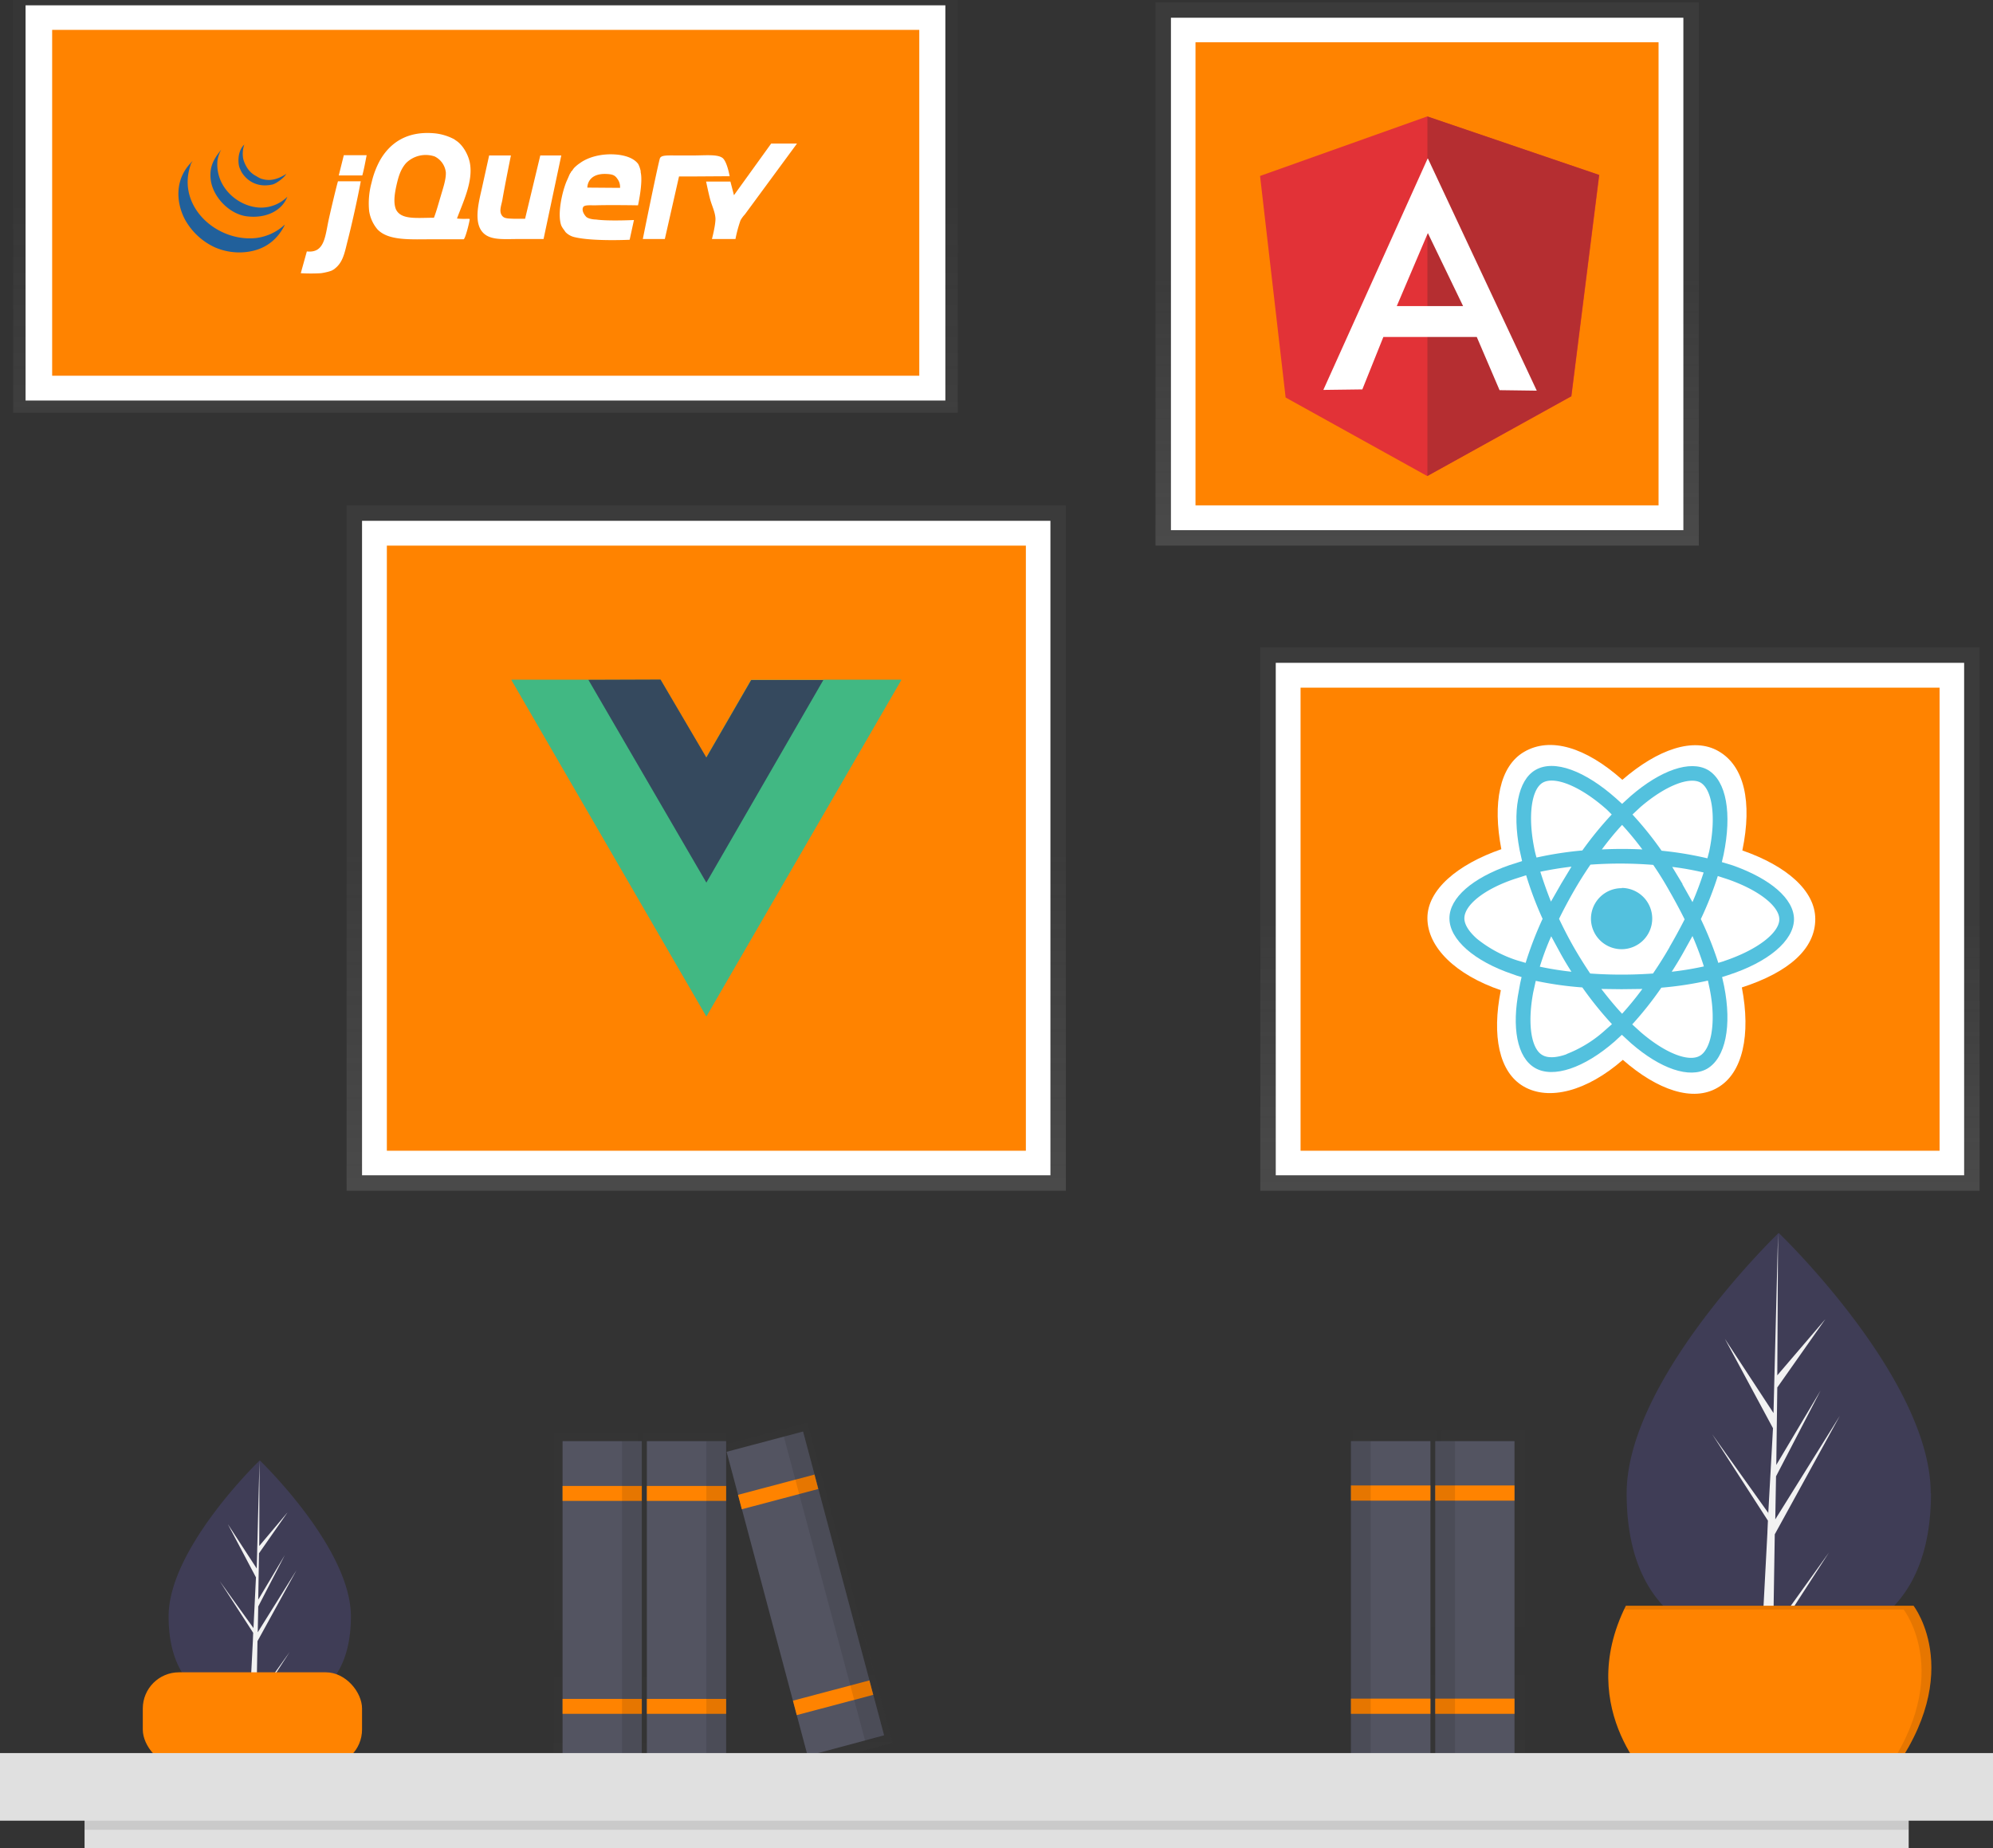 <svg data-name="Layer 1" xmlns="http://www.w3.org/2000/svg" xmlns:xlink="http://www.w3.org/1999/xlink" viewBox="0 0 787.2 730"><rect x="0" y="0" width="787.2" height="730" fill="#333333" stroke="none"/><defs/><defs><linearGradient id="a" x1="279" y1="470.3" x2="279" y2="199.6" gradientUnits="userSpaceOnUse"><stop offset="0" stop-color="gray" stop-opacity=".3"/><stop offset=".5" stop-color="gray" stop-opacity=".1"/><stop offset="1" stop-color="gray" stop-opacity=".1"/></linearGradient><linearGradient id="b" x1="191.8" y1="163" x2="191.8" y2="0" xlink:href="#a"/><linearGradient id="c" x1="563.7" y1="215.5" x2="563.7" y2=".9" xlink:href="#a"/><linearGradient id="d" x1="639.9" y1="470.3" x2="639.9" y2="255.7" xlink:href="#a"/><linearGradient id="e" x1="453.7" y1="780.9" x2="453.7" y2="650" gradientTransform="matrix(-1 0 0 1 1039.6 -85)" xlink:href="#a"/><linearGradient id="f" x1="488.7" y1="780.9" x2="488.7" y2="650" gradientTransform="matrix(-1 0 0 1 1039.6 -85)" xlink:href="#a"/><linearGradient id="g" x1="235.3" y1="696.9" x2="235.3" y2="566" xlink:href="#a"/><linearGradient id="h" x1="270.4" y1="696.9" x2="270.4" y2="566" xlink:href="#a"/><linearGradient id="i" x1="319.8" y1="696.9" x2="319.8" y2="561.9" xlink:href="#a"/></defs><path d="M762.7 589.8c0 45.2-27 61-60.1 61a84.4 84.4 0 01-6.9-.2c-30-2.1-53.2-18.7-53.2-60.8 0-43.5 55.6-98.5 59.8-102.6l.3-.2s60 57.5 60 102.8z" fill="#3f3d56"/><path d="M700.4 643.9l22-30.7-22 34-.1 3.6-4.6-.2 2.4-45.3v-.3l.2-4.4-22-34.1 22.1 31v.8l1.9-34.2-19-35.3 19.2 29.3 1.8-70.9v-.2.2l-.3 56L721 521l-19 27-.4 30.6 17.5-29.4-17.6 33.9-.3 17 25.5-40.9L701 606z" fill="#f2f2f2"/><path d="M138.6 638.4c0 27.1-16.1 36.6-36 36.6a50.6 50.6 0 01-4.1-.2c-18-1.2-31.9-11.2-31.9-36.4 0-26 33.3-59 35.8-61.4l.2-.2s36 34.5 36 61.6z" fill="#3f3d56"/><path d="M101.3 670.8l13.1-18.3-13.2 20.4v2h-2.7l1.4-27.2v-.2l.1-2.6-13.2-20.4 13.3 18.5v.5l1-20.5L90 602l11.4 17.5 1.1-42.4v-.2.2l-.1 33.5 11.2-13.3-11.3 16.2-.3 18.3 10.5-17.6-10.5 20.3-.2 10.2 15.3-24.5-15.4 28z" fill="#f2f2f2"/><path fill="url(#a)" d="M136.9 199.6H421v270.7H136.9z"/><path fill="#fff" d="M143 205.7h271.9v258.5H143z"/><path fill="#FF8300" d="M152.8 215.5h252.4v239H152.8z"/><path d="M325.2 268.5H356l-77 132.9-77-132.9h58.9l18 30.8 17.8-30.8z" fill="#41b883"/><path d="M202 268.5l77 132.9 77-132.9h-30.8L279 348.2l-46.6-79.7z" fill="#41b883"/><path d="M232.4 268.5l46.6 80.1 46.2-80h-28.5L279 299.2l-18.1-30.8z" fill="#35495e"/><path fill="url(#b)" d="M5.2 0h373.1v163H5.2z" opacity=".5"/><path fill="#fff" d="M10.1 2.1h363.3v156.1H10.1z"/><path fill="#FF8300" d="M20.6 11.8h342.5v136.6H20.6z"/><path d="M304.6 56.7h10.2l-20.6 28a12 12 0 00-1.7 2.3 52 52 0 00-2 7.4h-9.3s1.4-5.2 1.4-8c-.1-2.5-1.3-4.9-2-7.3-.7-2.5-1.7-7.4-1.7-7.4h9.6l1.4 5.4 14.7-20.4" fill="#fff"/><path d="M285.1 62.2c2 1 3.1 7.4 3.1 7.4l-15.3.1h-4.7l-5.6 24.7h-8.7s5.4-26.8 6.7-31.7c.4-1.5 2.8-1.3 6.9-1.3h6.5c4.2 0 9-.5 11.1.8m-40.2 12a5.2 5.2 0 00-1-3.5c-1-1.5-1.9-1.9-4.6-2-7.5-.2-7.3 5.4-7.3 5.4zm8.1-6.4c1.1 4-1 13.3-1 13.3s-11-.2-17 0c-1.8 0-4-.2-4.6.6-.8 1.3.3 3.1 1.2 4 1 .8 3 1 3.8 1 4.9.7 15 .2 15 .2l-1.7 7.8s-14.4.7-21.6-1a7.3 7.3 0 01-3.7-2l-.7-1a8.7 8.7 0 01-1-1.6c-1.6-4.4.2-12.8 2-17.3l.8-1.8c.3-.7.6-1.5 1-1.9 0-.3.3-.5.5-.7a11.2 11.2 0 01.7-1 13.7 13.7 0 012.4-2c3-2.2 8.4-4 15-3.3 2.4.3 6.1 1.1 8 3.7a11.2 11.2 0 011 3zm-39.7-6.4h8.4l-7 33H205c-6.7 0-12.7.8-15.3-4-2.5-4.7-.1-12.4 1-17.7l2.5-11.3h8.6s-2.4 11.8-3.4 17.7c-.4 2-1.2 4-.4 5.6.8 1.5 1.8 1.6 5 1.7h4.4l6-25m-39.3 16c.9-3.1 2.1-6.5 2-9.3a8 8 0 00-4.4-6.3 11 11 0 00-11.3 2.6c-2.3 2.6-3.1 5.6-4 9.7-.6 3-1 6.2 0 8.6 2 4.2 8.3 3.3 15 3.3 1-2.6 1.8-5.6 2.7-8.6zM185.7 65c1 7-2.7 14.6-5.2 21.3 2.6.3 4.8 0 5 .2.2.2-1.7 8-2.4 8h-11.7c-9.2 0-17.9.7-22.3-3.9a14.5 14.5 0 01-3.3-7.3 31 31 0 011-11.3 34.2 34.2 0 013.3-8.7c3.9-6.8 10.7-11.8 22-10.6a21 21 0 017.3 2.3l.7.5c2.7 1.7 5.1 5.8 5.6 9.5zm-40.9-3.6c-.5 2.5-1 5.4-1.7 7.9h-9.3l2-8h9m-11.3 10.3h9c-1.2 6.5-3.5 17-5.4 24.3-1.1 4.6-1.9 8-5 10.3-.2.3-.4.2-.6.4-.6.5-3.2 1.1-4.7 1.3a67 67 0 01-8 0l2.4-8.6c7 .8 7.2-5.9 8.6-12.4.8-3.7 3.2-13.8 3.7-15.3" fill="#fff"/><path d="M112.5 88.7l-.2.5c-3.3 6.4-9 10.3-17.4 10.5a24.3 24.3 0 01-10-2 25.8 25.8 0 01-12-11.3c-3.4-6.7-4-16 3.2-22.8 0 0-1 1.5-.8 1.5l-.2.6C70 81.8 85.8 95.7 101.2 94a20.2 20.2 0 0011.3-5.3" fill="#21609b"/><path d="M103.2 82a14.7 14.7 0 0010.3-4.3c-2 5.3-8.2 8.8-16.3 7.7-6.8-1-13.3-7.8-14-14.7-.5-5 1.3-8 4.2-11.6a12.1 12.1 0 00-1.5 4.3c-1 10.8 8.6 18.6 17.3 18.6" fill="#21609b"/><path d="M113.1 68.6c-.6 1.4-4 4-5.6 4.3-6 1.3-10-1.6-12-4.8a15 15 0 01-1-2.2c-.7-2.7-.3-6.7 2-8.8a11 11 0 00-.4 5.8 13 13 0 001.6 3.5 9.2 9.2 0 003.6 3.2 9.7 9.7 0 001.9 1c1.5.4 4.7 1.5 10-2" fill="#21609b"/><path fill="url(#c)" d="M456.4.9H671v214.6H456.4z"/><path fill="#fff" d="M462.5 7h202.4v202.4H462.5z"/><path fill="#FF8300" d="M472.2 16.7h182.9v182.9H472.2z"/><path d="M497.7 69.5l66-23.5 68 23.1-11 87.4-57 31.5-55.9-31z" fill="#e23237"/><path d="M631.6 69.1L563.8 46v142l56.8-31.5 11-87.4z" fill="#b52e31"/><path d="M563.9 62.6L522.7 154l15.4-.2 8.3-20.7h36.9l9 21 14.7.2L564 62.6zm0 29.3l14 29h-26.2L564 92z" fill="#fff"/><path fill="url(#d)" d="M497.8 255.7h284.1v214.6H497.8z"/><path fill="#fff" d="M503.9 261.8h271.9v202.4H503.9z"/><path fill="#FF8300" d="M513.7 271.6h252.4v182.9H513.7z"/><path d="M563.8 362.6c0 11.6 11.2 22.4 29 28.5-3.6 18-.7 32.4 9 38 10 5.8 25 1.9 39.2-10.5 13.7 12 27.7 16.7 37.4 11 10-5.7 13.2-21 9.6-39.6 18.5-6 29-15.2 29-27 0-11.2-11.3-21-28.8-27.1 4-19.3.7-33.4-9.4-39.2-9.8-5.7-24-.8-38 11.3-14.6-13-28.5-17-38.7-11.1-9.8 5.6-12.6 20.3-9.1 38.5-17.3 6-29.2 16-29.2 27.2z" fill="#fff"/><path d="M684.4 341.8l-4.3-1.3.7-3c3.3-16.1 1.2-29-6.2-33.4-7-4-18.7.1-30.5 10.3l-3.4 3.1-2.2-2c-12.3-11-24.6-15.7-32-11.4-7 4-9.2 16.3-6.3 31.5l1 4.5-5 1.6c-14.4 5-23.7 12.8-23.7 21 0 8.4 9.8 16.9 24.8 22q1.8.7 3.7 1.2-.6 2.4-1 4.9c-3 15-.8 26.9 6.3 31 7.2 4.2 19.5 0 31.5-10.5l2.8-2.6 3.7 3.4c11.5 10 23 14 30 10 7.3-4.3 9.8-17 6.7-32.6l-.8-3.6 2.5-.8c15.7-5.1 25.8-13.5 25.9-22 0-8.2-9.5-16.1-24.2-21.3z" fill="#53c1de"/><path d="M681 379.6l-2.3.7a136.4 136.4 0 00-6.9-17.3 136.4 136.4 0 006.7-17l4 1.3c12.6 4.4 20.3 10.8 20.3 15.8 0 5.2-8.4 12-21.9 16.5zm-5.7 11c1.4 6.9 1.5 13.1.6 18-.8 4.3-2.5 7.3-4.5 8.4-4.3 2.5-13.4-.8-23.3-9.3l-3.4-3.1a136.6 136.6 0 0011.5-14.5 135.7 135.7 0 0018.4-2.8l.7 3.3zm-56.6 25.8c-4.2 1.5-7.5 1.5-9.5.3-4.3-2.4-6-12-3.6-24.8l1-4.5A136.7 136.7 0 00625 390a141.4 141.4 0 0011.7 14.5l-2.6 2.3a49.2 49.2 0 01-15.3 9.5zm-19.5-37.1a49.2 49.2 0 01-15.8-8.5c-3.4-3-5-5.8-5-8.1 0-5 7.3-11.3 19.7-15.5l4.7-1.5a139.4 139.4 0 006.5 17.2 141.5 141.5 0 00-6.7 17.4l-3.4-1zm6.7-44.8c-2.5-13-.8-23 3.5-25.4 4.6-2.6 14.6 1.2 25.2 10.6a76 76 0 012 2 139.3 139.3 0 00-11.6 14.2 142 142 0 00-18.1 2.8q-.6-2-1-4.2zm58.7 14.7l-4.1-6.8c4.3.5 8.5 1.3 12.4 2.2a124 124 0 01-4.4 11.7l-4-7.1zm-23.9-23.4a124.3 124.3 0 018 9.7q-8-.4-16 0c2.6-3.5 5.3-6.8 8-9.7zm-24.1 23.3l-4 7c-1.6-4-3-8-4.2-11.8 3.9-.8 8-1.5 12.3-2l-4.1 6.8zm4.1 34.7a123.8 123.8 0 01-12.5-2c1.2-3.9 2.7-8 4.5-12l3.8 7q2 3.6 4.2 7zm20 16.6c-2.8-3-5.5-6.3-8.2-9.8l8 .1 8.2-.1a123.6 123.6 0 01-8 9.8zm27.8-30.7a123.4 123.4 0 014.5 12 123.4 123.4 0 01-12.7 2.1q2.2-3.4 4.2-6.9l4-7.2zm-9 4.3q-3.1 5.4-6.6 10.5a175.2 175.2 0 01-24.8 0q-3.5-5.2-6.6-10.6-3-5.3-5.7-11 2.7-5.5 5.8-10.9 3.1-5.4 6.6-10.5a164.7 164.7 0 0124.8.1q3.5 5.1 6.5 10.5 3.1 5.4 5.9 11-2.8 5.5-6 11zm12.2-64.9c4.5 2.7 6.3 13.3 3.4 27.2l-.7 2.7a139.2 139.2 0 00-18.1-3 136.5 136.5 0 00-11.5-14.3l3.1-2.9c10.1-8.7 19.5-12.1 23.8-9.7z" fill="#fff"/><path d="M640.6 350.7a12.1 12.1 0 11-12.2 12.1 12.1 12.1 0 0112.2-12" fill="#53c1de"/><g opacity=".7"><path fill="url(#e)" d="M602.4 565V696h-33V565h33z" opacity=".1"/><path fill="url(#f)" d="M567.3 565V696h-32.9V565h32.9z" opacity=".1"/></g><rect x="56.4" y="660.5" width="86.6" height="36.9" rx="14.3" fill="#FF8300"/><g opacity=".7"><path fill="url(#g)" d="M218.8 566V697h33V566h-33z" opacity=".1"/><path fill="url(#h)" d="M253.9 566V697h32.9V566H254z" opacity=".1"/><path fill="url(#i)" d="M352.6 688.4l-27.3-102.6-1.6-6-4.8-17.9-31.9 8.5 4.8 18 1.3 4.7 21.5 80.9 1.6 6 4.5 16.9 31.9-8.5z" opacity=".1"/></g><path fill="#535461" d="M222.2 569.2h31.3v124.3h-31.3z"/><path fill="#FF8300" d="M222.2 586.9h31.3v5.9h-31.3zM222.2 671h31.3v5.9h-31.3z"/><path opacity=".1" d="M245.7 569.2h7.8v124.3h-7.8z"/><path fill="#535461" d="M255.5 569.2h31.3v124.3h-31.3z"/><path fill="#FF8300" d="M255.5 586.9h31.3v5.9h-31.3zM255.5 671h31.3v5.9h-31.3z"/><path opacity=".1" d="M279 569.2h7.8v124.3H279z"/><path fill="#535461" d="M287 573.4l30.2-8 32 120-30.2 8.1z"/><path fill="#FF8300" d="M291.5 590.4l30.2-8 1.5 5.7-30.2 8zM313.2 671.7l30.2-8 1.5 5.7-30.2 8z"/><path opacity=".1" d="M309.6 567.4l7.6-2 32 120.1-7.5 2z"/><path fill="#535461" d="M598.2 693.5h-31.3V569.2h31.3z"/><path fill="#FF8300" d="M598.2 592.7h-31.3v-6h31.3zM598.2 676.9h-31.3v-6h31.3z"/><path opacity=".1" d="M574.7 693.5h-7.8V569.2h7.8z"/><path fill="#535461" d="M565 693.5h-31.4V569.2H565z"/><path fill="#FF8300" d="M565 592.7h-31.4v-6H565zM565 676.9h-31.4v-6H565z"/><path opacity=".1" d="M541.4 693.5h-7.8V569.2h7.8z"/><path d="M642.2 634.2h113.6s22.3 28.5-12.4 71h-89.6s-32.4-29.3-11.6-71z" fill="#FF8300"/><path d="M755.8 634.2H642.2l-.7 1.5h110.4s21.8 27.9-11.1 69.5h2.6c34.7-42.5 12.4-71 12.4-71z" opacity=".1"/><path fill="#e0e0e0" d="M0 692.4h787.2v26.7H0zM33.4 719.1h720.5V730H33.4z"/><path opacity=".1" d="M33.4 719.1h720.5v3.6H33.4z"/></svg>
